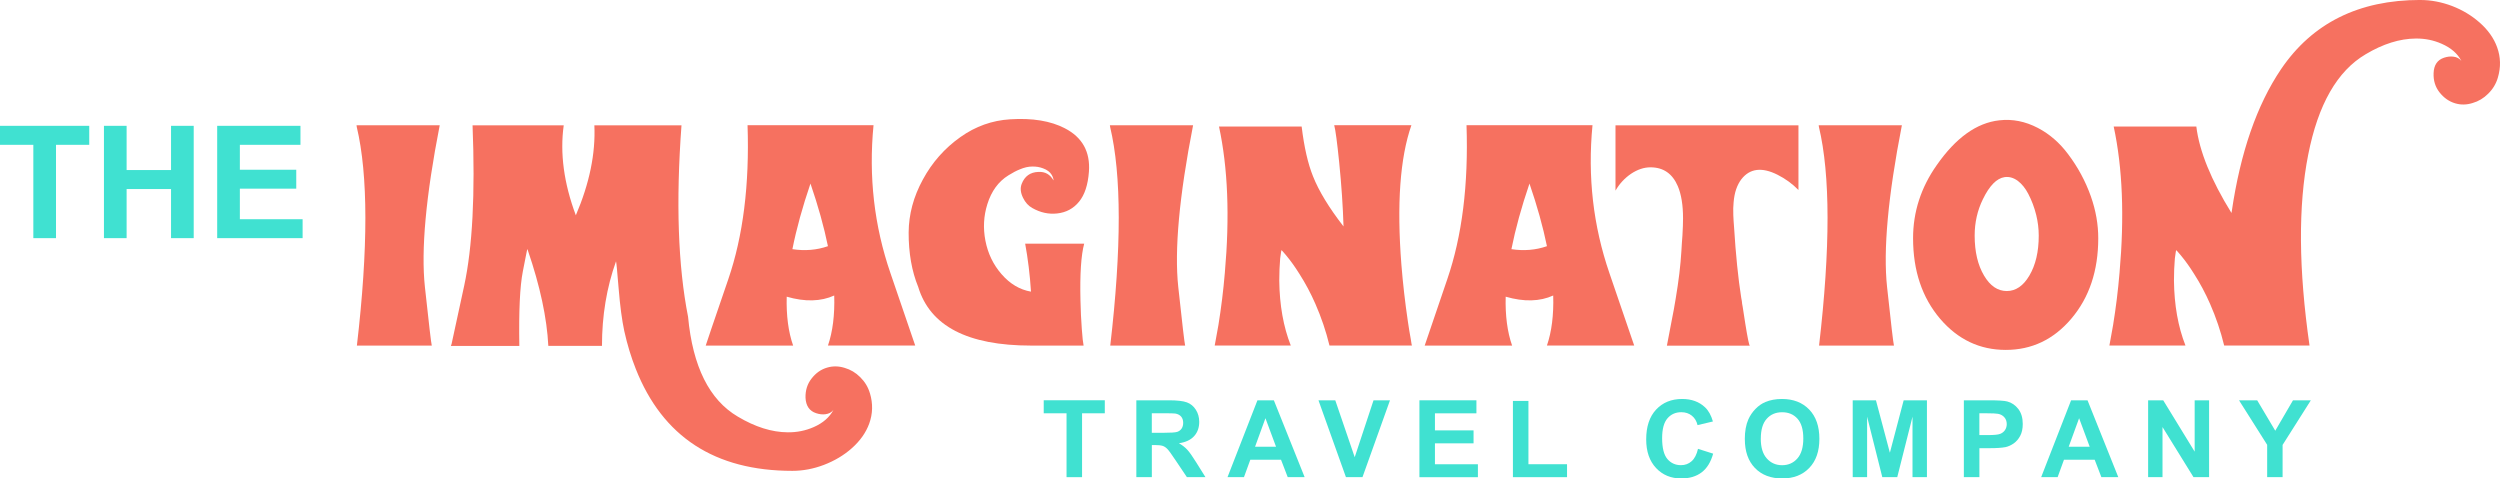 <?xml version="1.0" encoding="utf-8"?>
<svg xmlns="http://www.w3.org/2000/svg" fill="none" height="100%" overflow="visible" preserveAspectRatio="none" style="display: block;" viewBox="0 0 209 40" width="100%">
<g clip-path="url(#clip0_0_2381)" id="Layer_1">
<g id="Group">
<path d="M29.836 28.891C30.787 20.728 30.781 14.633 29.824 10.61C29.816 10.569 29.813 10.534 29.813 10.511L29.801 10.472H36.76C35.601 16.397 35.19 20.904 35.522 23.994C35.856 27.083 36.047 28.718 36.097 28.891H29.836Z" fill="#F67160" id="Vector"/>
<path d="M72.728 32.879C72.986 33.744 72.965 34.589 72.666 35.414C72.39 36.171 71.903 36.86 71.205 37.477C70.548 38.06 69.773 38.521 68.881 38.864C67.998 39.199 67.121 39.363 66.244 39.363C59.763 39.363 55.398 36.523 53.151 30.842C52.761 29.859 52.438 28.8 52.188 27.667C51.998 26.775 51.839 25.596 51.719 24.125C51.599 22.655 51.525 21.895 51.499 21.846C50.716 24.038 50.325 26.394 50.325 28.917H45.84C45.722 26.584 45.153 23.923 44.129 20.933C44.097 20.851 44.08 20.813 44.08 20.822C44.08 20.804 43.956 21.426 43.71 22.685C43.463 23.944 43.367 26.021 43.416 28.92H37.696L37.707 28.882L37.719 28.832L37.746 28.782C37.763 28.724 38.115 27.089 38.808 23.876C39.5 20.666 39.732 16.197 39.506 10.475H47.128C46.802 12.808 47.139 15.317 48.14 17.999C49.281 15.335 49.797 12.826 49.689 10.475H56.973C56.498 16.89 56.683 22.227 57.522 26.482C57.912 30.648 59.3 33.43 61.682 34.83C63.131 35.695 64.522 36.133 65.854 36.141C66.62 36.15 67.344 36.004 68.028 35.704C68.802 35.364 69.351 34.883 69.676 34.266C69.518 34.475 69.292 34.595 69.002 34.63C68.761 34.663 68.503 34.633 68.227 34.542C67.67 34.36 67.374 33.929 67.341 33.254C67.324 32.638 67.491 32.104 67.84 31.655C68.198 31.188 68.635 30.88 69.151 30.731C69.627 30.59 70.114 30.599 70.612 30.754C71.102 30.895 71.536 31.153 71.912 31.529C72.302 31.913 72.575 32.362 72.725 32.879H72.728Z" fill="#F67160" id="Vector_2"/>
<path d="M69.216 28.891C69.615 27.726 69.791 26.329 69.741 24.704C68.623 25.211 67.3 25.246 65.769 24.803C65.728 26.388 65.907 27.749 66.306 28.891H58.998C59.015 28.814 59.643 26.969 60.884 23.348C62.125 19.727 62.662 15.437 62.495 10.469H73.027C72.61 14.759 73.082 18.885 74.444 22.84C75.805 26.799 76.494 28.814 76.512 28.888H69.216V28.891ZM66.241 20.83C67.291 20.989 68.283 20.907 69.216 20.581C68.881 18.95 68.394 17.204 67.755 15.346C67.089 17.295 66.584 19.126 66.244 20.833L66.241 20.83Z" fill="#F67160" id="Vector_3"/>
<path d="M86.196 28.891C80.898 28.891 77.756 27.259 76.764 23.994C76.222 22.67 75.958 21.147 75.963 19.434C75.972 17.917 76.368 16.444 77.152 15.009C77.926 13.577 78.971 12.394 80.288 11.461C81.555 10.56 82.94 10.067 84.448 9.974C86.305 9.856 87.831 10.106 89.022 10.725C90.488 11.482 91.157 12.694 91.034 14.36C90.952 15.461 90.676 16.294 90.21 16.86C89.743 17.435 89.13 17.764 88.373 17.846C87.657 17.922 86.971 17.77 86.311 17.397C85.976 17.215 85.715 16.928 85.525 16.535C85.316 16.109 85.278 15.722 85.413 15.373C85.662 14.73 86.126 14.398 86.801 14.372C87.367 14.34 87.792 14.577 88.074 15.085C88.074 14.953 88.024 14.797 87.924 14.621C87.784 14.381 87.54 14.196 87.2 14.073C86.915 13.964 86.613 13.914 86.287 13.923C85.971 13.923 85.624 14.002 85.252 14.161C84.976 14.269 84.659 14.437 84.301 14.66C83.468 15.176 82.881 15.98 82.541 17.072C82.233 18.055 82.177 19.07 82.38 20.12C82.588 21.194 83.037 22.127 83.729 22.92C84.436 23.735 85.258 24.222 86.191 24.381C86.1 22.964 85.935 21.628 85.704 20.37H90.638C90.38 21.329 90.274 22.911 90.327 25.117C90.345 25.942 90.38 26.737 90.439 27.503C90.488 28.195 90.538 28.656 90.588 28.891H86.202H86.196Z" fill="#F67160" id="Vector_4"/>
<path d="M92.818 28.891C93.768 20.728 93.763 14.633 92.806 10.61C92.797 10.569 92.794 10.534 92.794 10.511L92.783 10.472H99.742C98.583 16.397 98.172 20.904 98.503 23.994C98.835 27.083 99.028 28.718 99.078 28.891H92.818Z" fill="#F67160" id="Vector_5"/>
<path d="M117.992 10.472C117.042 13.195 116.763 17.077 117.156 22.119C117.282 23.694 117.464 25.293 117.705 26.916C117.778 27.424 117.857 27.902 117.942 28.354C117.969 28.495 117.989 28.63 118.004 28.753C118.013 28.785 118.022 28.82 118.03 28.853V28.876L118.042 28.888H111.145C110.854 27.688 110.461 26.532 109.971 25.414C109.581 24.522 109.135 23.685 108.634 22.902C108.276 22.327 107.912 21.819 107.545 21.376C107.428 21.235 107.325 21.115 107.234 21.012C107.202 20.98 107.176 20.954 107.158 20.936C107.134 20.918 107.126 20.916 107.134 20.924C107.126 20.907 107.114 20.962 107.096 21.086C107.073 21.218 107.046 21.391 107.023 21.599C106.973 22.183 106.947 22.802 106.947 23.462C106.97 25.511 107.293 27.321 107.909 28.885H101.549V28.873L101.56 28.85V28.812L101.572 28.762C101.59 28.662 101.61 28.55 101.634 28.424C101.71 28.034 101.783 27.617 101.86 27.174C102.091 25.742 102.273 24.287 102.396 22.814C102.813 18.107 102.652 14.029 101.909 10.581H108.818C109.027 12.306 109.344 13.691 109.769 14.742C110.253 15.965 111.101 17.362 112.318 18.929C112.269 17.271 112.148 15.484 111.955 13.568C111.787 11.91 111.65 10.877 111.541 10.469H117.986L117.992 10.472Z" fill="#F67160" id="Vector_6"/>
<path d="M129.322 28.891C129.721 27.726 129.897 26.329 129.848 24.704C128.733 25.211 127.407 25.246 125.875 24.803C125.834 26.388 126.013 27.749 126.412 28.891H119.104C119.122 28.814 119.75 26.969 120.991 23.348C122.232 19.727 122.768 15.437 122.601 10.469H133.133C132.717 14.759 133.189 18.885 134.55 22.84C135.912 26.799 136.601 28.814 136.619 28.888H129.322V28.891ZM126.351 20.83C127.401 20.989 128.392 20.907 129.325 20.581C128.991 18.95 128.504 17.204 127.864 15.346C127.198 17.295 126.694 19.126 126.353 20.833L126.351 20.83Z" fill="#F67160" id="Vector_7"/>
<path d="M150.351 10.472V15.883C149.844 15.367 149.26 14.941 148.603 14.61C147.295 13.952 146.288 14.076 145.578 14.985C145.212 15.47 144.994 16.109 144.93 16.91C144.898 17.218 144.889 17.573 144.904 17.972L144.93 18.486L144.968 18.999C145.109 21.282 145.308 23.248 145.567 24.897C145.575 24.921 145.59 25.009 145.616 25.158L145.628 25.258L145.64 25.384C145.657 25.475 145.672 25.566 145.69 25.66C145.763 26.177 145.836 26.631 145.901 27.022C146.1 28.272 146.23 28.897 146.288 28.897H139.353L139.728 26.934C139.878 26.191 139.998 25.534 140.089 24.959C140.339 23.477 140.497 22.151 140.565 20.986C140.573 20.836 140.585 20.622 140.603 20.349L140.653 19.663C140.685 19.114 140.702 18.641 140.702 18.251C140.702 17.142 140.556 16.247 140.265 15.563C139.816 14.513 139.054 13.988 137.98 13.988C137.437 13.988 136.891 14.17 136.343 14.536C135.809 14.903 135.381 15.37 135.055 15.936V10.475H150.349L150.351 10.472Z" fill="#F67160" id="Vector_8"/>
<path d="M152.074 28.891C153.024 20.728 153.018 14.633 152.062 10.61C152.053 10.569 152.05 10.534 152.05 10.511L152.038 10.472H158.997C157.838 16.397 157.428 20.904 157.759 23.994C158.091 27.083 158.284 28.718 158.334 28.891H152.074Z" fill="#F67160" id="Vector_9"/>
<path d="M174.801 16.432C175.209 17.591 175.414 18.753 175.414 19.918C175.414 22.635 174.661 24.88 173.153 26.652C171.677 28.386 169.855 29.252 167.681 29.252C165.507 29.252 163.68 28.386 162.195 26.652C160.687 24.877 159.933 22.632 159.933 19.918C159.933 17.717 160.59 15.681 161.908 13.809C163.506 11.517 165.252 10.267 167.141 10.059C168.241 9.932 169.315 10.147 170.366 10.695C171.34 11.203 172.181 11.934 172.889 12.881C173.713 13.973 174.35 15.155 174.801 16.429V16.432ZM167.766 24.331C168.514 24.331 169.145 23.903 169.653 23.043C170.178 22.16 170.439 21.045 170.439 19.695C170.439 19.12 170.368 18.545 170.228 17.97C170.069 17.336 169.849 16.749 169.565 16.209C169.324 15.742 169.031 15.381 168.69 15.12C168.324 14.853 167.954 14.751 167.578 14.809C166.921 14.909 166.317 15.525 165.768 16.658C165.311 17.591 165.082 18.603 165.082 19.695C165.082 21.045 165.343 22.16 165.868 23.043C166.376 23.9 167.009 24.331 167.766 24.331Z" fill="#F67160" id="Vector_10"/>
<path d="M202.349 -2.909e-05C203.223 -2.909e-05 204.104 0.167 204.987 0.499C205.87 0.839 206.638 1.303 207.298 1.887C207.997 2.503 208.487 3.19 208.759 3.95C209.059 4.774 209.079 5.619 208.821 6.488C208.671 7.004 208.401 7.453 208.008 7.837C207.633 8.213 207.202 8.471 206.709 8.612C206.21 8.771 205.723 8.779 205.248 8.636C204.74 8.486 204.303 8.178 203.936 7.711C203.587 7.262 203.423 6.728 203.449 6.112C203.473 5.437 203.766 5.009 204.324 4.824C204.599 4.733 204.858 4.704 205.098 4.736C205.389 4.768 205.614 4.891 205.773 5.097C205.456 4.481 204.907 4.002 204.124 3.659C203.449 3.36 202.728 3.213 201.962 3.222C200.621 3.231 199.225 3.668 197.775 4.533C195.393 5.933 193.789 8.735 192.964 12.943C192.122 17.201 192.16 22.515 193.076 28.888H185.941C185.65 27.688 185.257 26.532 184.767 25.414C184.377 24.522 183.931 23.685 183.429 22.902C183.072 22.327 182.708 21.819 182.341 21.376C182.224 21.235 182.121 21.115 182.03 21.012C181.998 20.98 181.971 20.954 181.954 20.936C181.93 20.918 181.922 20.916 181.93 20.924C181.922 20.907 181.91 20.962 181.892 21.086C181.869 21.218 181.842 21.391 181.819 21.599C181.769 22.183 181.743 22.802 181.743 23.462C181.766 25.511 182.089 27.321 182.705 28.885H176.344V28.873L176.356 28.85V28.812L176.368 28.762C176.386 28.662 176.406 28.55 176.43 28.424C176.506 28.034 176.579 27.617 176.655 27.174C176.887 25.742 177.069 24.287 177.192 22.814C177.609 18.107 177.448 14.029 176.705 10.581H183.614C183.864 12.638 184.844 15.047 186.551 17.805L186.574 17.679C187.299 12.738 188.675 8.773 190.696 5.783C193.313 1.928 197.195 -0.003 202.34 -0.003L202.349 -2.909e-05Z" fill="#F67160" id="Vector_11"/>
</g>
<g id="Group_2">
<path d="M89.163 39.891V34.551H87.255V33.462H92.361V34.551H90.46V39.891H89.163Z" fill="#40E1D1" id="Vector_12"/>
<path d="M94.998 39.891V33.465H97.729C98.415 33.465 98.914 33.524 99.225 33.639C99.536 33.753 99.785 33.958 99.973 34.255C100.161 34.551 100.255 34.889 100.255 35.267C100.255 35.748 100.114 36.147 99.829 36.461C99.545 36.775 99.123 36.975 98.559 37.054C98.841 37.218 99.073 37.397 99.254 37.594C99.436 37.791 99.683 38.137 99.994 38.639L100.777 39.891H99.225L98.286 38.492C97.952 37.993 97.726 37.676 97.603 37.547C97.48 37.418 97.35 37.327 97.213 37.28C97.075 37.233 96.858 37.206 96.558 37.206H96.294V39.889H94.998V39.891ZM96.294 36.182H97.254C97.876 36.182 98.266 36.156 98.418 36.103C98.574 36.05 98.694 35.959 98.782 35.83C98.87 35.701 98.914 35.54 98.914 35.349C98.914 35.132 98.856 34.959 98.741 34.824C98.627 34.692 98.462 34.607 98.251 34.572C98.145 34.557 97.832 34.548 97.304 34.548H96.291V36.179L96.294 36.182Z" fill="#40E1D1" id="Vector_13"/>
<path d="M109.065 39.891H107.654L107.093 38.433H104.526L103.995 39.891H102.62L105.122 33.465H106.495L109.068 39.891H109.065ZM106.677 37.347L105.791 34.962L104.923 37.347H106.677Z" fill="#40E1D1" id="Vector_14"/>
<path d="M112.521 39.891L110.224 33.465H111.629L113.254 38.222L114.827 33.465H116.203L113.903 39.891H112.518H112.521Z" fill="#40E1D1" id="Vector_15"/>
<path d="M118.664 39.891V33.465H123.429V34.554H119.961V35.98H123.189V37.063H119.961V38.812H123.553V39.894H118.664V39.891Z" fill="#40E1D1" id="Vector_16"/>
<path d="M126.48 39.891V33.518H127.777V38.809H131.004V39.891H126.48Z" fill="#40E1D1" id="Vector_17"/>
<path d="M141.961 37.526L143.22 37.925C143.026 38.627 142.706 39.149 142.257 39.489C141.808 39.83 141.239 40 140.55 40C139.696 40 138.995 39.709 138.446 39.126C137.898 38.542 137.622 37.746 137.622 36.734C137.622 35.666 137.898 34.833 138.449 34.243C139.001 33.65 139.728 33.354 140.626 33.354C141.412 33.354 142.052 33.586 142.542 34.052C142.835 34.328 143.052 34.721 143.199 35.235L141.914 35.54C141.838 35.208 141.679 34.944 141.439 34.751C141.198 34.557 140.905 34.46 140.559 34.46C140.083 34.46 139.696 34.63 139.4 34.974C139.104 35.317 138.954 35.868 138.954 36.634C138.954 37.447 139.101 38.025 139.391 38.371C139.684 38.715 140.063 38.888 140.529 38.888C140.873 38.888 141.172 38.779 141.418 38.559C141.668 38.339 141.844 37.996 141.952 37.523L141.961 37.526Z" fill="#40E1D1" id="Vector_18"/>
<path d="M145.866 36.717C145.866 36.062 145.963 35.514 146.159 35.068C146.306 34.739 146.505 34.445 146.758 34.187C147.01 33.926 147.286 33.735 147.588 33.609C147.99 33.439 148.45 33.354 148.973 33.354C149.92 33.354 150.677 33.647 151.246 34.234C151.815 34.821 152.1 35.64 152.1 36.684C152.1 37.729 151.818 38.533 151.255 39.12C150.692 39.706 149.938 40 148.993 40C148.049 40 147.277 39.709 146.714 39.126C146.15 38.542 145.869 37.741 145.869 36.717H145.866ZM147.201 36.672C147.201 37.4 147.368 37.952 147.705 38.327C148.04 38.703 148.468 38.891 148.984 38.891C149.501 38.891 149.926 38.706 150.258 38.33C150.589 37.958 150.756 37.4 150.756 36.655C150.756 35.91 150.595 35.37 150.272 35.006C149.95 34.645 149.521 34.463 148.987 34.463C148.453 34.463 148.022 34.645 147.694 35.015C147.365 35.381 147.204 35.933 147.204 36.672H147.201Z" fill="#40E1D1" id="Vector_19"/>
<path d="M154.887 39.891V33.465H156.829L157.994 37.849L159.147 33.465H161.092V39.891H159.886V34.833L158.61 39.891H157.36L156.09 34.833V39.891H154.884H154.887Z" fill="#40E1D1" id="Vector_20"/>
<path d="M164.178 39.891V33.465H166.262C167.051 33.465 167.564 33.498 167.805 33.562C168.172 33.659 168.48 33.867 168.729 34.19C168.979 34.513 169.102 34.929 169.102 35.443C169.102 35.836 169.032 36.168 168.888 36.438C168.744 36.708 168.562 36.919 168.342 37.072C168.122 37.224 167.896 37.327 167.67 37.377C167.359 37.438 166.913 37.468 166.323 37.468H165.478V39.891H164.181H164.178ZM165.475 34.551V36.373H166.185C166.696 36.373 167.039 36.341 167.212 36.273C167.385 36.206 167.52 36.1 167.617 35.956C167.714 35.813 167.764 35.645 167.764 35.458C167.764 35.223 167.696 35.032 167.559 34.88C167.421 34.727 167.248 34.633 167.036 34.595C166.881 34.566 166.57 34.551 166.103 34.551H165.475Z" fill="#40E1D1" id="Vector_21"/>
<path d="M177.087 39.891H175.676L175.115 38.433H172.548L172.017 39.891H170.641L173.144 33.465H174.517L177.09 39.891H177.087ZM174.699 37.347L173.813 34.962L172.944 37.347H174.699Z" fill="#40E1D1" id="Vector_22"/>
<path d="M179.583 39.891V33.465H180.845L183.474 37.758V33.465H184.68V39.891H183.377L180.786 35.701V39.891H179.58H179.583Z" fill="#40E1D1" id="Vector_23"/>
<path d="M189.535 39.891V37.186L187.182 33.465H188.701L190.212 36.009L191.694 33.465H193.187L190.825 37.195V39.891H189.532H189.535Z" fill="#40E1D1" id="Vector_24"/>
</g>
<g id="Group_3">
<path d="M2.787 19.909V12.107H3.68316e-06V10.519H7.461V12.107H4.682V19.909H2.787Z" fill="#40E1D1" id="Vector_25"/>
<path d="M8.69 19.909V10.519H10.585V14.216H14.299V10.519H16.194V19.909H14.299V15.804H10.585V19.909H8.69Z" fill="#40E1D1" id="Vector_26"/>
<path d="M18.157 19.909V10.519H25.119V12.107H20.052V14.19H24.767V15.772H20.052V18.327H25.298V19.909H18.157Z" fill="#40E1D1" id="Vector_27"/>
</g>
</g>
<defs>
<clipPath id="clip0_0_2381">
<rect fill="white" height="40" width="209"/>
</clipPath>
</defs>
</svg>